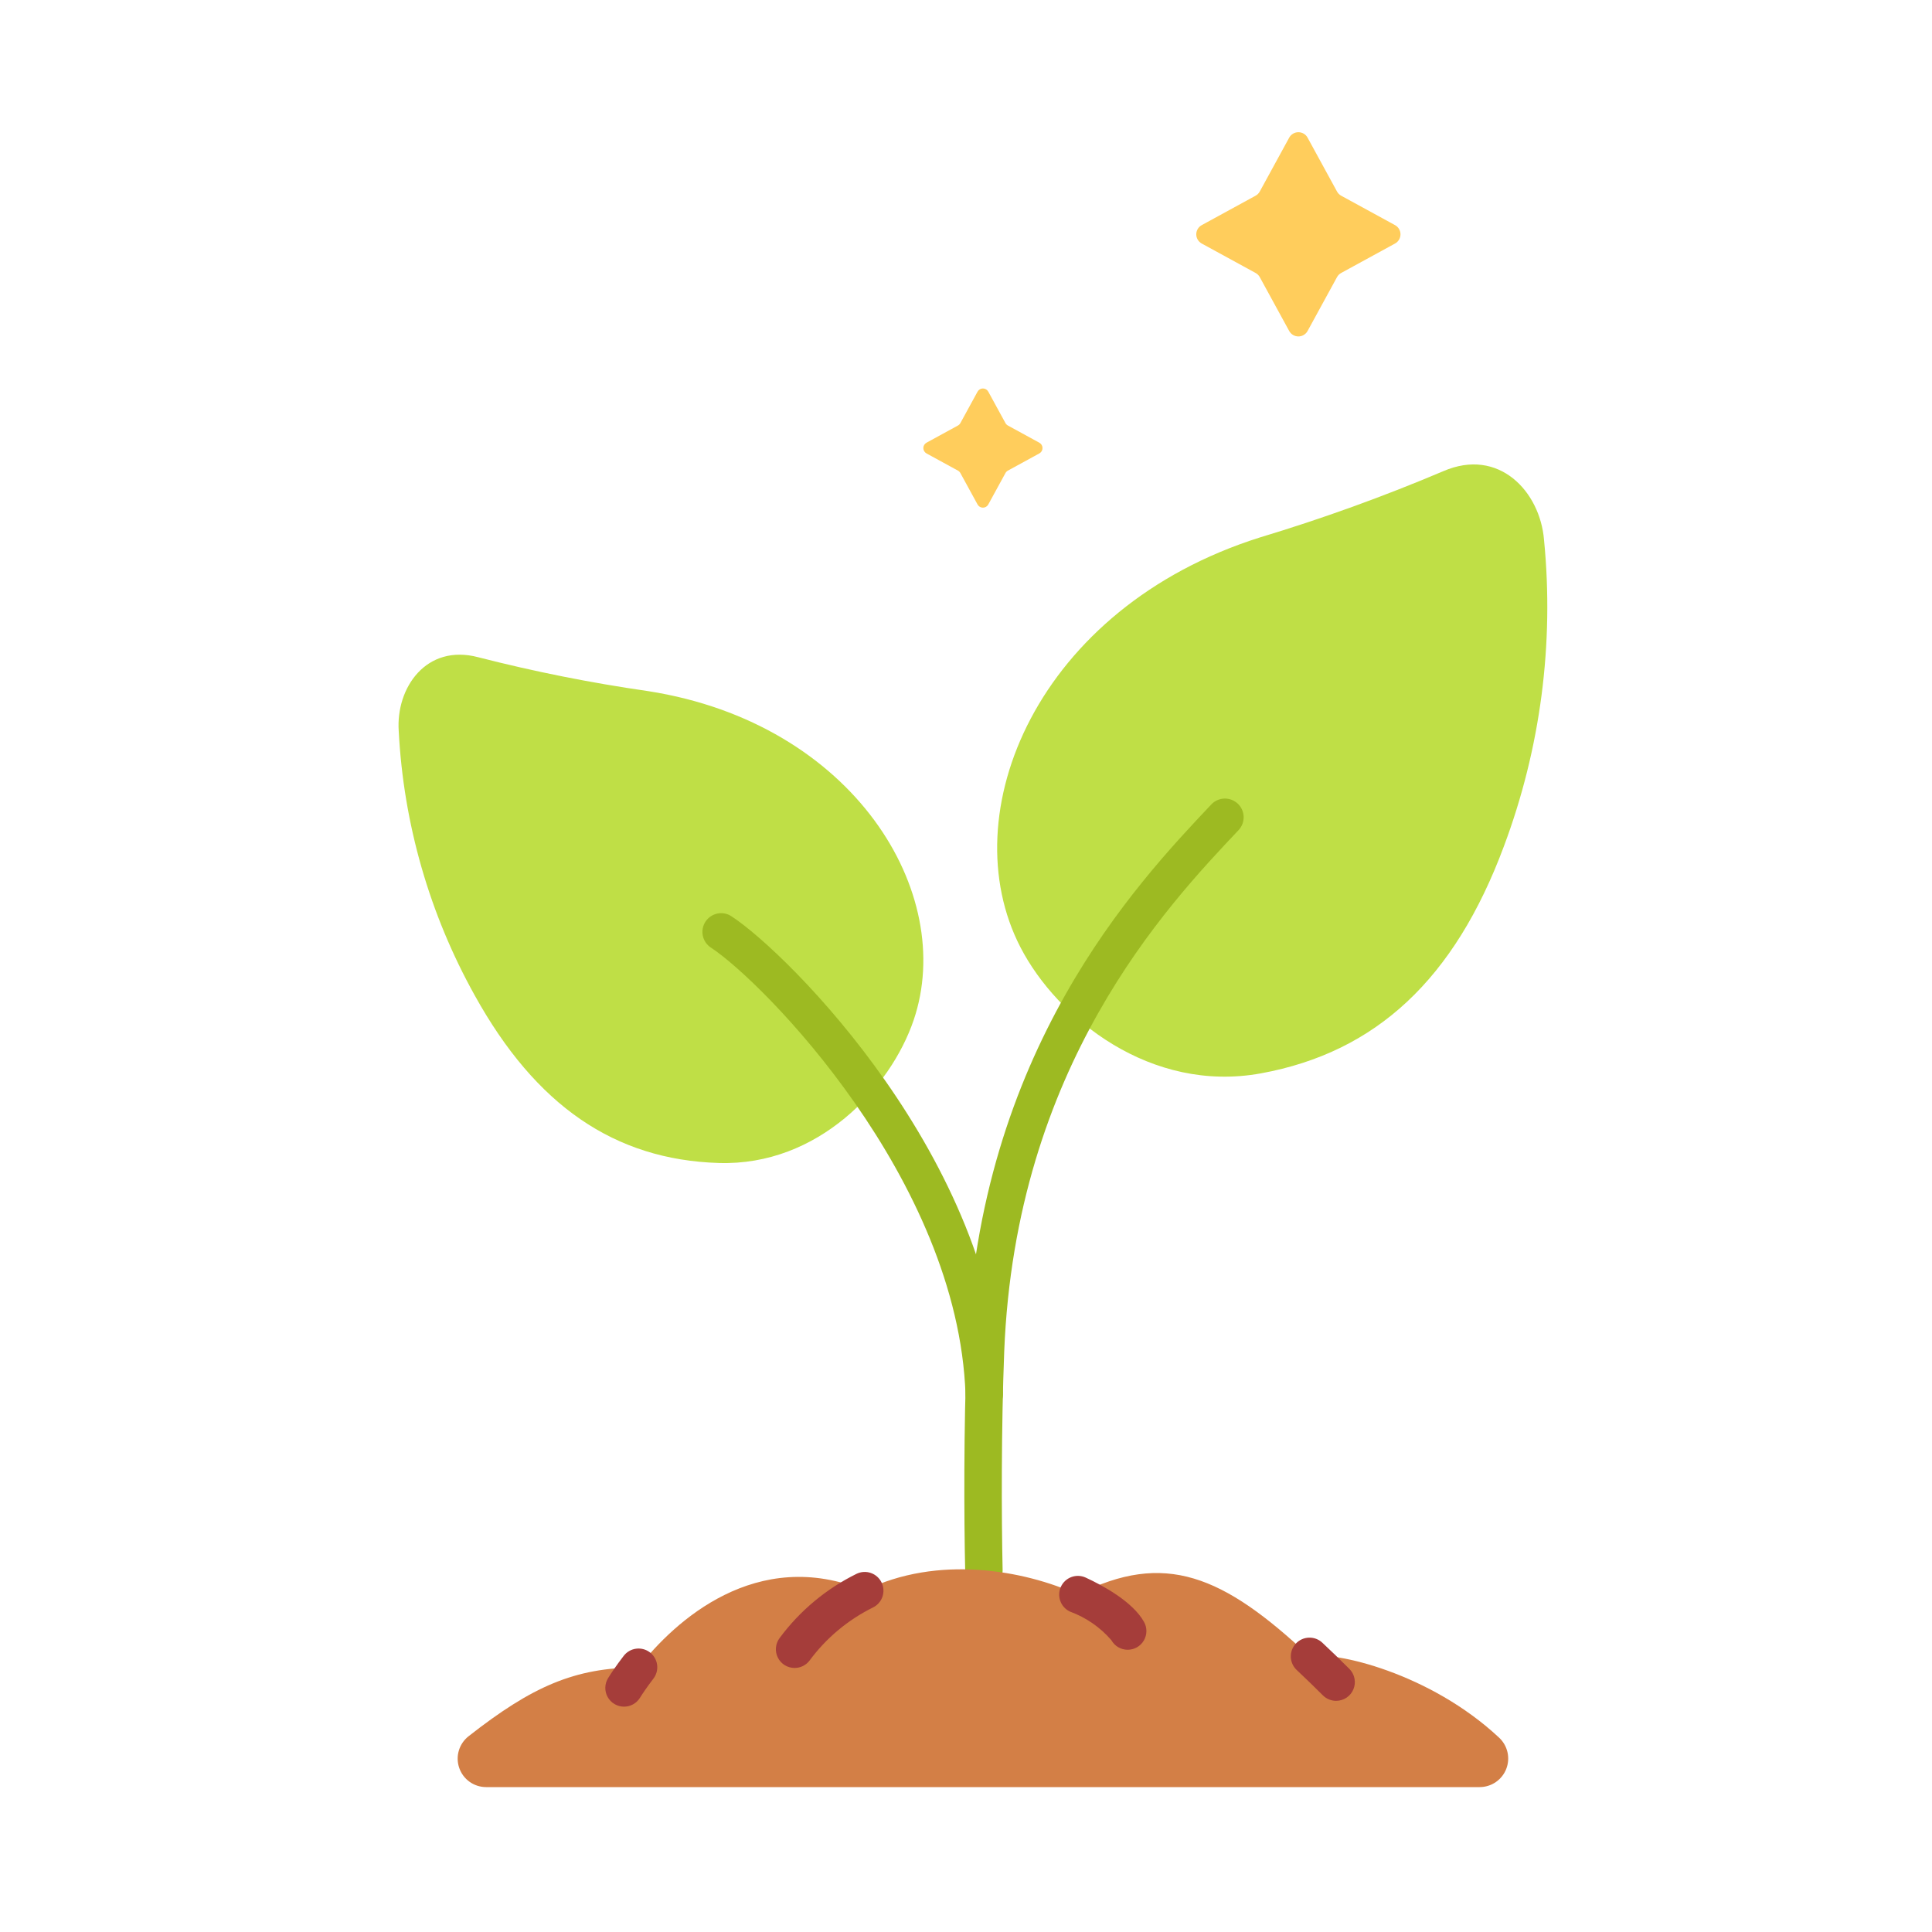 <svg width="129" height="129" viewBox="0 0 129 129" fill="none" xmlns="http://www.w3.org/2000/svg">
<path d="M84.197 71.667C91.891 70.26 97.122 65.367 100.418 56.5C102.861 49.977 103.777 42.981 103.095 36.049C102.833 32.821 100.08 29.849 96.36 31.465C92.369 33.155 88.289 34.63 84.138 35.881C69.252 40.569 63.523 54.324 68.138 63.255C70.599 68.013 76.847 73.011 84.197 71.667ZM47.99 77.653C41.031 77.437 35.776 73.824 31.697 66.46C28.68 61.043 26.944 55.007 26.623 48.816C26.423 45.94 28.452 42.96 31.941 43.886C35.679 44.844 39.466 45.599 43.285 46.148C57.01 48.296 63.885 59.641 61.004 68.115C59.472 72.629 54.636 77.859 47.99 77.653Z" fill="#BFDF46"/>
<path d="M65.718 94.329C65.394 94.328 65.083 94.202 64.85 93.977C64.617 93.752 64.481 93.445 64.469 93.122C63.976 78.74 50.927 65.533 47.469 63.273C47.332 63.183 47.213 63.067 47.12 62.932C47.027 62.796 46.962 62.644 46.928 62.483C46.894 62.322 46.892 62.156 46.922 61.995C46.952 61.833 47.014 61.679 47.103 61.542C47.284 61.264 47.568 61.069 47.893 61C48.054 60.966 48.22 60.964 48.381 60.994C48.543 61.024 48.697 61.086 48.834 61.176C52.677 63.685 66.434 77.461 66.968 93.032C66.974 93.196 66.947 93.359 66.889 93.513C66.832 93.667 66.745 93.808 66.632 93.928C66.52 94.048 66.386 94.144 66.236 94.212C66.087 94.28 65.925 94.318 65.761 94.324L65.718 94.329Z" fill="#9DBA22"/>
<path d="M65.694 106.092C65.368 106.091 65.054 105.964 64.821 105.735C64.587 105.507 64.453 105.196 64.445 104.87C64.367 101.317 64.345 95.327 64.554 90.137C65.354 70.155 75.839 59.049 80.879 53.712C81.107 53.471 81.421 53.33 81.753 53.32C82.084 53.311 82.406 53.434 82.647 53.661C82.888 53.889 83.029 54.203 83.038 54.534C83.048 54.866 82.925 55.188 82.697 55.429C77.865 60.544 67.81 71.19 67.052 90.236C66.852 95.369 66.867 101.298 66.945 104.814C66.953 105.145 66.828 105.466 66.598 105.706C66.369 105.946 66.054 106.084 65.722 106.092H65.694Z" fill="#9DBA22"/>
<path d="M86.081 9.189L84.114 12.789C84.05 12.906 83.953 13.002 83.836 13.067L80.236 15.034C80.127 15.094 80.036 15.183 79.972 15.291C79.909 15.398 79.875 15.521 79.875 15.646C79.875 15.771 79.909 15.894 79.972 16.002C80.036 16.109 80.127 16.198 80.236 16.259L83.836 18.226C83.953 18.29 84.05 18.386 84.114 18.503L86.081 22.103C86.142 22.212 86.231 22.303 86.338 22.367C86.446 22.43 86.569 22.464 86.694 22.464C86.819 22.464 86.942 22.43 87.049 22.367C87.157 22.303 87.246 22.212 87.306 22.103L89.273 18.503C89.337 18.386 89.433 18.29 89.55 18.226L93.15 16.259C93.26 16.198 93.351 16.109 93.414 16.002C93.478 15.894 93.511 15.771 93.511 15.646C93.511 15.521 93.478 15.398 93.414 15.291C93.351 15.183 93.26 15.094 93.15 15.034L89.55 13.067C89.433 13.002 89.337 12.906 89.273 12.789L87.306 9.189C87.246 9.079 87.157 8.988 87.049 8.925C86.942 8.861 86.819 8.828 86.694 8.828C86.569 8.828 86.446 8.861 86.338 8.925C86.231 8.988 86.142 9.079 86.081 9.189ZM65.272 26.15L64.124 28.25C64.086 28.318 64.03 28.374 63.962 28.412L61.862 29.56C61.798 29.595 61.745 29.647 61.708 29.709C61.67 29.772 61.651 29.844 61.651 29.917C61.651 29.99 61.67 30.062 61.708 30.125C61.745 30.188 61.798 30.239 61.862 30.275L63.962 31.423C64.03 31.461 64.086 31.517 64.124 31.585L65.272 33.685C65.307 33.749 65.359 33.803 65.422 33.84C65.485 33.877 65.557 33.897 65.63 33.897C65.703 33.897 65.775 33.877 65.838 33.84C65.901 33.803 65.952 33.749 65.987 33.685L67.135 31.585C67.173 31.517 67.229 31.461 67.297 31.423L69.397 30.275C69.461 30.239 69.515 30.188 69.552 30.125C69.589 30.062 69.609 29.99 69.609 29.917C69.609 29.844 69.589 29.772 69.552 29.709C69.515 29.647 69.461 29.595 69.397 29.56L67.297 28.412C67.229 28.374 67.173 28.318 67.135 28.25L65.987 26.15C65.952 26.086 65.9 26.032 65.837 25.995C65.775 25.958 65.703 25.938 65.63 25.938C65.557 25.938 65.485 25.958 65.422 25.995C65.359 26.032 65.308 26.086 65.272 26.15Z" fill="#FFCD5C"/>
<path d="M100.094 116.023C95.469 111.696 89.102 110.238 87.437 110.596C81.661 105.171 77.757 103.537 71.971 106.473C68.387 104.832 62.608 103.801 57.731 106.197C50.511 103.224 45.039 108.249 42.631 111.337C38.369 111.337 35.498 112.626 31.292 115.925C30.98 116.168 30.751 116.503 30.638 116.882C30.524 117.262 30.533 117.667 30.662 118.042C30.79 118.417 31.033 118.742 31.355 118.972C31.678 119.202 32.064 119.325 32.46 119.325H98.804C99.186 119.323 99.559 119.207 99.875 118.99C100.19 118.774 100.433 118.468 100.572 118.112C100.711 117.756 100.74 117.367 100.655 116.994C100.569 116.621 100.374 116.283 100.094 116.023Z" fill="#D37F46"/>
<path d="M89.214 113.565C89.05 113.565 88.888 113.533 88.736 113.47C88.584 113.407 88.446 113.316 88.33 113.2C87.722 112.592 87.143 112.032 86.584 111.509C86.342 111.282 86.2 110.969 86.188 110.638C86.177 110.306 86.298 109.984 86.524 109.742C86.751 109.499 87.064 109.357 87.395 109.346C87.727 109.334 88.049 109.455 88.291 109.682C88.87 110.223 89.468 110.803 90.097 111.431C90.272 111.605 90.391 111.828 90.439 112.07C90.488 112.313 90.463 112.564 90.368 112.793C90.274 113.021 90.114 113.216 89.909 113.354C89.703 113.491 89.461 113.564 89.214 113.565ZM41.666 113.954C41.443 113.954 41.223 113.894 41.031 113.78C40.838 113.667 40.68 113.504 40.572 113.308C40.464 113.112 40.41 112.891 40.417 112.668C40.423 112.444 40.49 112.227 40.609 112.038C40.809 111.713 41.158 111.196 41.634 110.576C41.733 110.443 41.858 110.331 42 110.247C42.143 110.162 42.301 110.107 42.465 110.085C42.629 110.062 42.796 110.072 42.956 110.114C43.116 110.157 43.266 110.23 43.398 110.331C43.529 110.432 43.639 110.558 43.721 110.702C43.803 110.845 43.856 111.004 43.877 111.168C43.897 111.333 43.885 111.5 43.84 111.659C43.796 111.819 43.72 111.968 43.617 112.098C43.199 112.642 42.901 113.091 42.724 113.371C42.612 113.549 42.456 113.697 42.27 113.799C42.086 113.901 41.878 113.954 41.666 113.954ZM75.297 110.155C75.074 110.155 74.856 110.095 74.663 109.983C74.471 109.87 74.313 109.707 74.204 109.513C73.462 108.654 72.513 107.999 71.448 107.608C71.147 107.469 70.913 107.216 70.799 106.905C70.684 106.594 70.697 106.25 70.836 105.949C70.975 105.647 71.228 105.414 71.539 105.299C71.85 105.184 72.194 105.198 72.495 105.337C73.623 105.857 75.629 106.937 76.387 108.296C76.493 108.486 76.548 108.7 76.546 108.918C76.543 109.136 76.484 109.349 76.374 109.537C76.264 109.725 76.107 109.881 75.918 109.989C75.729 110.097 75.515 110.154 75.297 110.155ZM53.056 111.37C52.824 111.37 52.596 111.306 52.398 111.184C52.201 111.062 52.041 110.887 51.937 110.679C51.833 110.471 51.789 110.239 51.81 110.007C51.831 109.776 51.917 109.555 52.056 109.37C53.402 107.554 55.161 106.086 57.188 105.086C57.486 104.94 57.83 104.918 58.143 105.026C58.457 105.133 58.715 105.361 58.861 105.659C59.007 105.956 59.029 106.3 58.921 106.614C58.814 106.928 58.586 107.186 58.288 107.332C56.615 108.159 55.164 109.374 54.054 110.875C53.938 111.029 53.787 111.154 53.614 111.24C53.441 111.326 53.25 111.37 53.056 111.37Z" fill="#A53D3A"/>
</svg>
